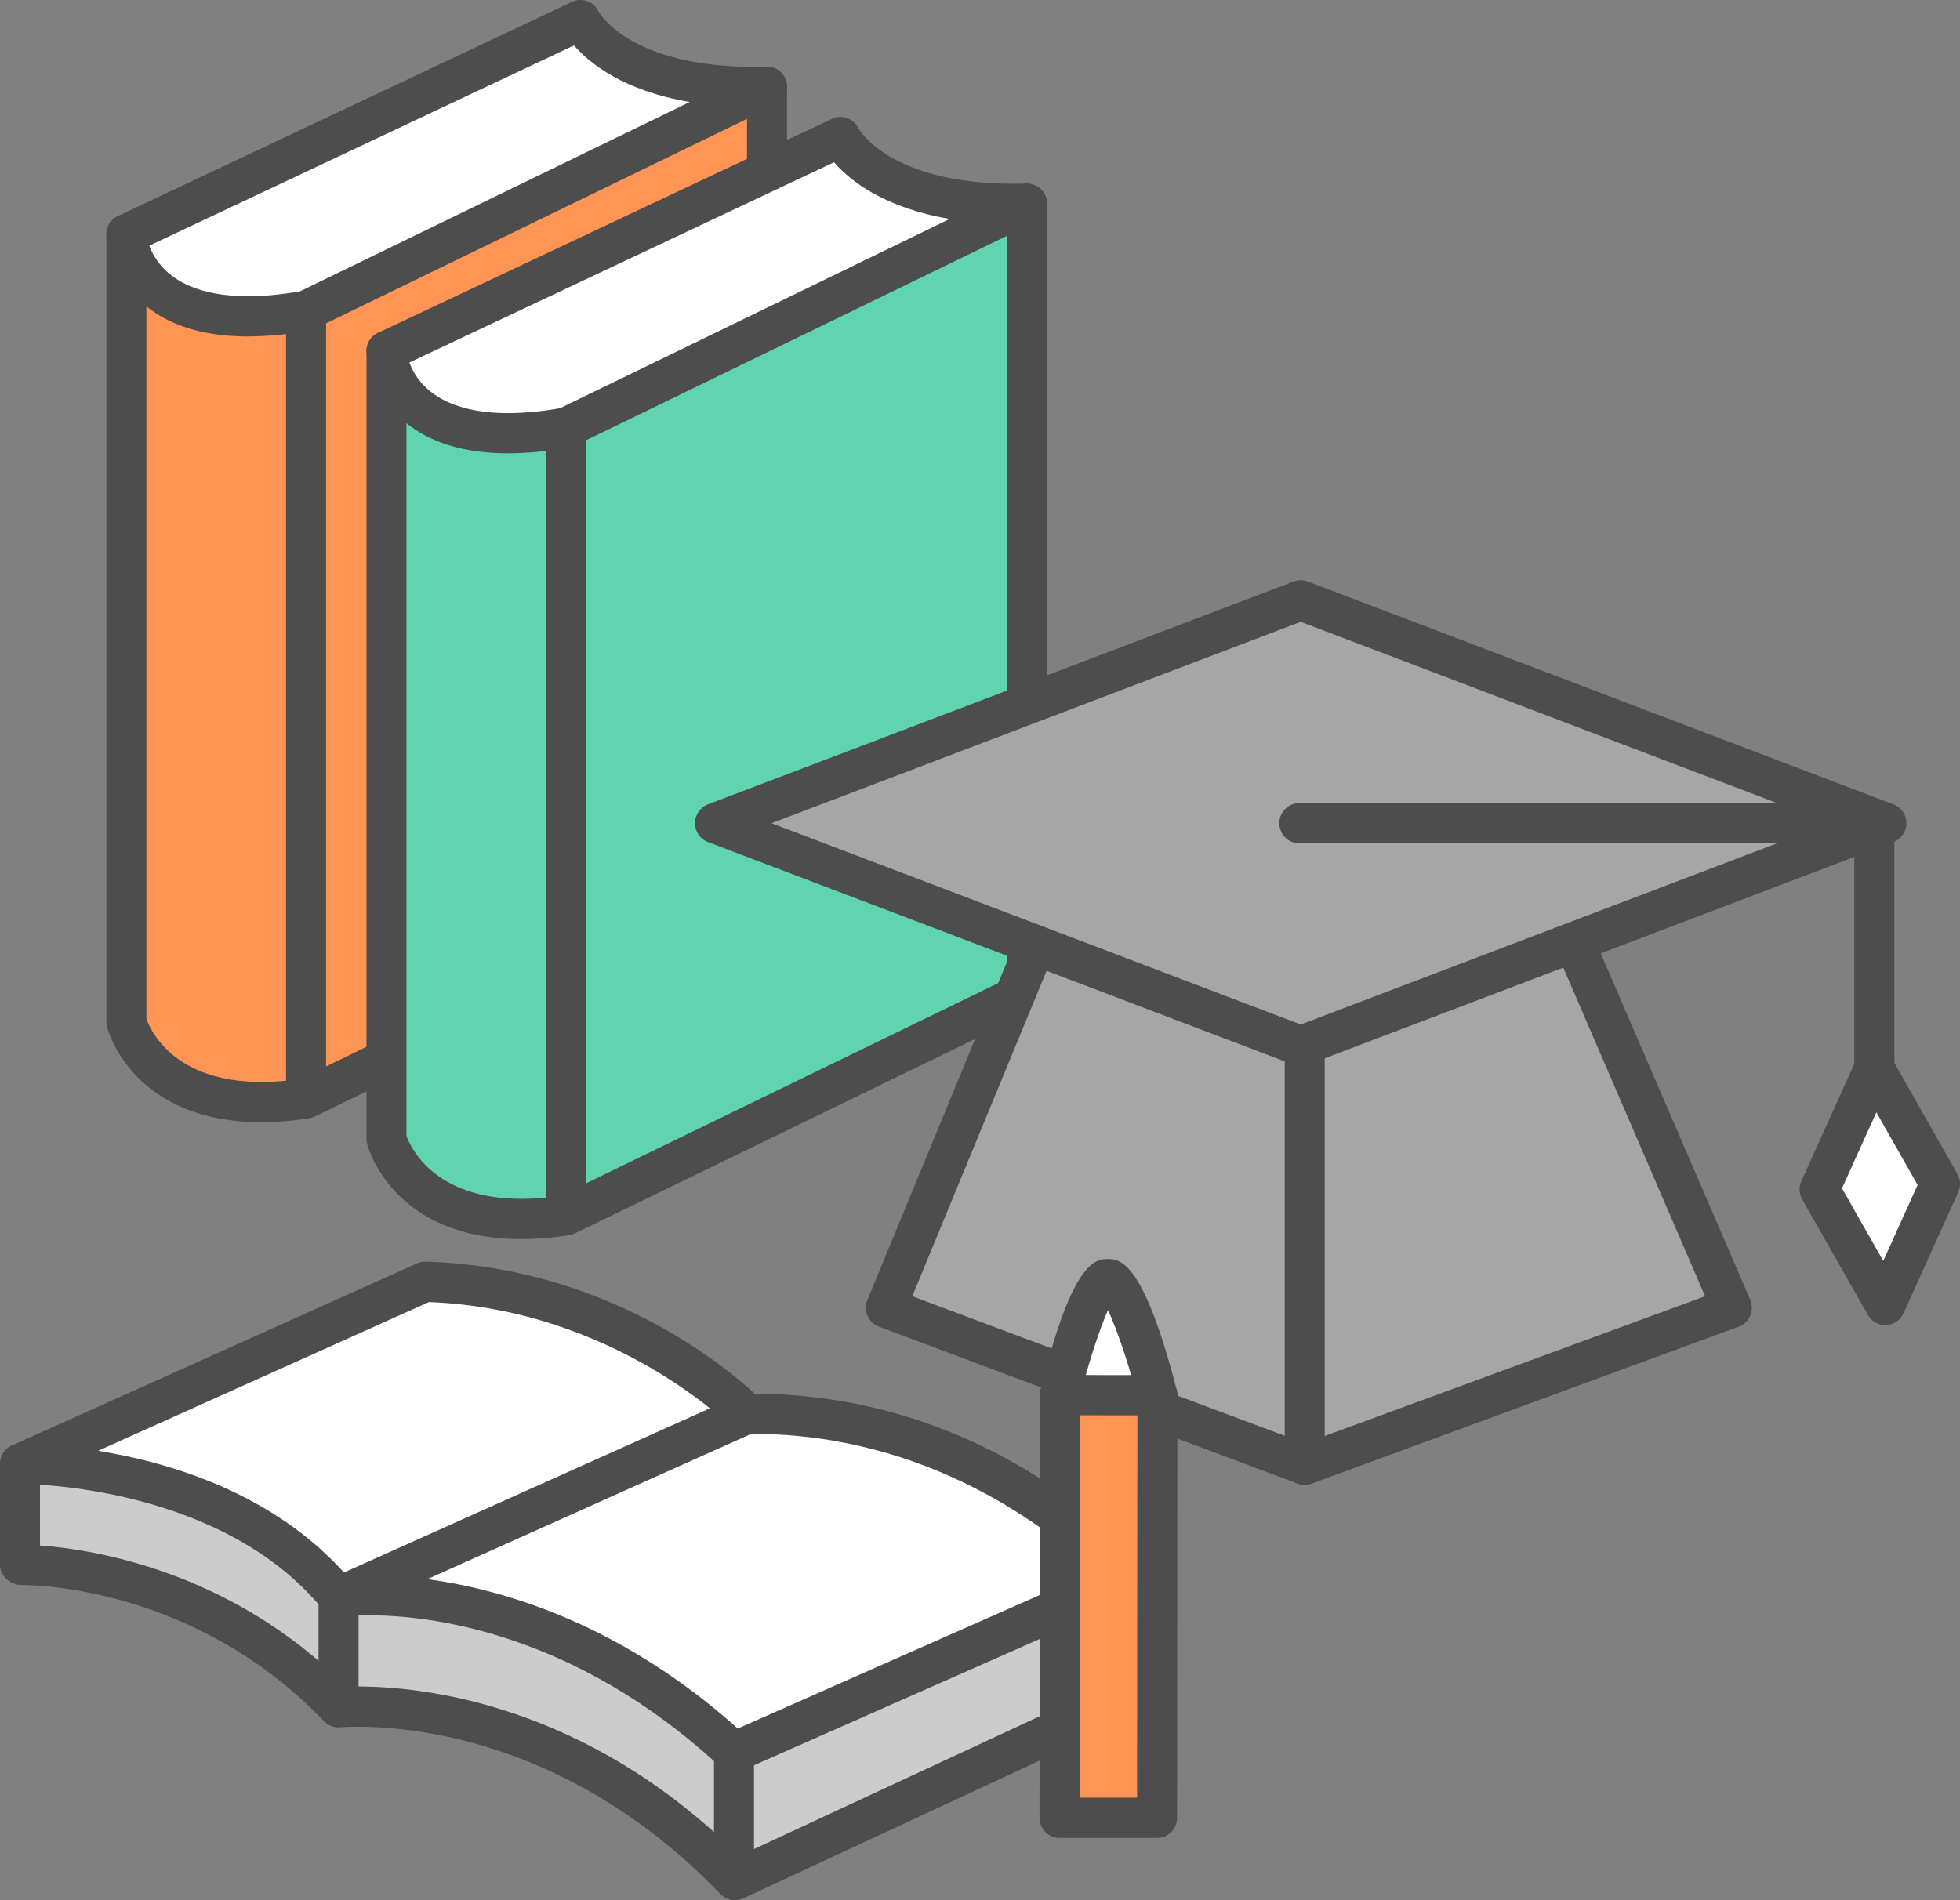 <svg width="33" height="32" viewBox="0 0 33 32" fill="none" xmlns="http://www.w3.org/2000/svg">
<rect x="0" y="0" width="33" height="32" fill="#808080" stroke="none"/>
<g clip-path="url(#clip0_1778_4675)">
<path d="M8.725 2.176L2.306 4.001L2.127 3.945V17.21C2.127 17.21 2.56 18.897 5.153 18.498L12.913 14.728V1.462L8.725 2.176Z" fill="#FF9554"/>
<path d="M4.402 18.898C2.239 18.898 1.819 17.361 1.802 17.295C1.795 17.267 1.791 17.239 1.791 17.21V3.945C1.791 3.892 1.803 3.84 1.827 3.792C1.851 3.745 1.885 3.704 1.928 3.672C2.014 3.608 2.125 3.59 2.227 3.621L2.311 3.647L8.635 1.85L12.858 1.128C12.906 1.12 12.955 1.122 13.003 1.135C13.05 1.148 13.094 1.172 13.131 1.203C13.169 1.235 13.199 1.275 13.219 1.319C13.24 1.364 13.251 1.413 13.251 1.462V14.728C13.251 14.857 13.177 14.976 13.06 15.033L5.3 18.803C5.27 18.818 5.238 18.828 5.205 18.833C4.925 18.876 4.655 18.898 4.402 18.898ZM2.465 17.159C2.531 17.344 2.92 18.221 4.402 18.221C4.606 18.221 4.825 18.204 5.054 18.171L12.577 14.515V1.863L8.782 2.51L2.465 4.307V17.159Z" fill="#4D4D4D"/>
<path d="M12.913 1.462L5.153 5.232C2.235 5.755 2.127 3.945 2.127 3.945L9.772 0.339C9.772 0.339 10.331 1.531 12.913 1.462Z" fill="white"/>
<path d="M4.178 5.666C1.919 5.666 1.793 3.982 1.792 3.965C1.788 3.898 1.804 3.83 1.838 3.772C1.873 3.713 1.924 3.667 1.985 3.638L9.63 0.032C9.67 0.013 9.713 0.002 9.757 0C9.802 -0.002 9.846 0.005 9.887 0.02C9.929 0.035 9.967 0.058 10 0.089C10.032 0.119 10.059 0.155 10.077 0.195C10.08 0.198 10.583 1.126 12.699 1.126L12.905 1.123C13.07 1.125 13.204 1.226 13.241 1.382C13.259 1.457 13.251 1.537 13.218 1.607C13.185 1.677 13.13 1.733 13.06 1.767L5.3 5.537C5.272 5.55 5.243 5.56 5.213 5.566C4.843 5.632 4.494 5.665 4.178 5.665L4.178 5.666ZM2.514 4.137C2.628 4.451 2.995 4.988 4.178 4.988C4.442 4.988 4.735 4.961 5.049 4.907L11.613 1.718C10.499 1.529 9.928 1.067 9.664 0.765L2.514 4.137Z" fill="#4D4D4D"/>
<path d="M5.153 18.624C5.109 18.624 5.065 18.615 5.024 18.598C4.983 18.581 4.946 18.556 4.915 18.525C4.884 18.494 4.859 18.456 4.842 18.415C4.825 18.374 4.816 18.33 4.816 18.285V5.232C4.816 5.188 4.825 5.144 4.842 5.103C4.859 5.062 4.884 5.024 4.915 4.993C4.946 4.961 4.983 4.936 5.024 4.919C5.065 4.902 5.109 4.894 5.153 4.894C5.197 4.894 5.241 4.902 5.282 4.919C5.323 4.936 5.36 4.961 5.391 4.993C5.423 5.024 5.447 5.061 5.464 5.103C5.481 5.144 5.49 5.188 5.49 5.232V18.285C5.49 18.33 5.481 18.374 5.464 18.415C5.447 18.456 5.423 18.494 5.391 18.525C5.36 18.556 5.323 18.581 5.282 18.598C5.241 18.615 5.197 18.624 5.153 18.624Z" fill="#4D4D4D"/>
<path d="M13.105 4.145L6.686 5.969L6.508 5.912V19.179C6.508 19.179 6.941 20.866 9.533 20.467L17.293 16.696V3.431L13.105 4.145Z" fill="#5FD4AF"/>
<path d="M8.779 20.867C6.617 20.867 6.198 19.329 6.181 19.264C6.174 19.236 6.17 19.208 6.17 19.179V5.912C6.17 5.805 6.221 5.703 6.307 5.639C6.35 5.608 6.4 5.587 6.452 5.579C6.504 5.57 6.557 5.574 6.608 5.59L6.69 5.615L13.013 3.819L17.235 3.097C17.284 3.088 17.333 3.091 17.381 3.104C17.428 3.117 17.472 3.14 17.509 3.172C17.547 3.204 17.577 3.244 17.597 3.288C17.618 3.333 17.628 3.382 17.628 3.431V16.696C17.628 16.826 17.555 16.945 17.438 17.001L9.679 20.771C9.649 20.786 9.616 20.796 9.583 20.801C9.303 20.844 9.033 20.867 8.779 20.867ZM6.843 19.128C6.909 19.313 7.299 20.189 8.779 20.189C8.984 20.189 9.203 20.172 9.432 20.139L16.955 16.484V3.832L13.161 4.479L6.843 6.276V19.128Z" fill="#4D4D4D"/>
<path d="M17.293 3.431L9.534 7.201C6.616 7.724 6.508 5.912 6.508 5.912L14.152 2.308C14.152 2.308 14.711 3.502 17.293 3.431Z" fill="white"/>
<path d="M8.557 7.634C6.298 7.634 6.172 5.949 6.171 5.933C6.166 5.865 6.183 5.798 6.217 5.739C6.252 5.681 6.303 5.634 6.364 5.605L14.008 2.001C14.089 1.963 14.181 1.959 14.265 1.989C14.349 2.02 14.418 2.083 14.456 2.164C14.458 2.167 14.961 3.095 17.074 3.095L17.282 3.092C17.453 3.101 17.582 3.196 17.619 3.351C17.637 3.426 17.629 3.505 17.596 3.575C17.563 3.645 17.507 3.702 17.438 3.736L9.679 7.506C9.651 7.519 9.622 7.529 9.592 7.534C9.221 7.601 8.873 7.634 8.557 7.634V7.634ZM6.893 6.104C7.006 6.419 7.373 6.957 8.557 6.957C8.821 6.957 9.114 6.93 9.428 6.875L15.99 3.687C14.877 3.498 14.306 3.036 14.042 2.733L6.893 6.104V6.104Z" fill="#4D4D4D"/>
<path d="M9.534 20.594C9.49 20.594 9.446 20.585 9.405 20.568C9.364 20.551 9.327 20.526 9.296 20.495C9.265 20.463 9.24 20.426 9.223 20.385C9.206 20.344 9.197 20.3 9.197 20.255V7.201C9.197 7.157 9.206 7.112 9.223 7.071C9.24 7.03 9.265 6.993 9.296 6.961C9.327 6.93 9.364 6.905 9.405 6.888C9.446 6.871 9.49 6.862 9.534 6.862C9.578 6.862 9.622 6.871 9.663 6.888C9.704 6.905 9.741 6.93 9.772 6.961C9.803 6.993 9.828 7.03 9.845 7.071C9.862 7.112 9.871 7.157 9.871 7.201V20.256C9.871 20.3 9.862 20.344 9.845 20.385C9.828 20.426 9.803 20.464 9.772 20.495C9.741 20.526 9.704 20.551 9.663 20.568C9.622 20.585 9.578 20.594 9.534 20.594Z" fill="#4D4D4D"/>
<path d="M17.959 14.651L14.916 22.023L21.968 24.667L29.16 22.023L25.979 14.651H17.959Z" fill="#A6A6A6"/>
<path d="M21.967 25.006C21.927 25.006 21.888 24.999 21.849 24.985L14.797 22.341C14.755 22.325 14.716 22.3 14.683 22.269C14.65 22.238 14.624 22.2 14.606 22.158C14.588 22.116 14.579 22.071 14.578 22.026C14.578 21.98 14.586 21.935 14.604 21.893L17.646 14.521C17.672 14.459 17.715 14.406 17.77 14.369C17.826 14.332 17.891 14.312 17.957 14.312H25.978C26.112 14.312 26.233 14.392 26.287 14.516L29.468 21.888C29.486 21.93 29.496 21.976 29.496 22.022C29.496 22.069 29.486 22.114 29.468 22.157C29.432 22.243 29.362 22.309 29.275 22.341L22.083 24.985C22.046 24.999 22.007 25.006 21.967 25.006L21.967 25.006ZM15.36 21.829L21.968 24.306L28.708 21.829L25.757 14.989H18.182L15.36 21.829Z" fill="#4D4D4D"/>
<path d="M21.968 25.006C21.923 25.006 21.88 24.997 21.839 24.98C21.798 24.963 21.761 24.939 21.73 24.907C21.698 24.875 21.673 24.838 21.657 24.797C21.64 24.756 21.631 24.712 21.631 24.667V14.93C21.631 14.886 21.64 14.841 21.656 14.8C21.673 14.759 21.698 14.722 21.729 14.69C21.761 14.659 21.798 14.634 21.839 14.617C21.88 14.6 21.923 14.591 21.968 14.591C22.012 14.591 22.056 14.6 22.096 14.617C22.137 14.634 22.174 14.659 22.206 14.691C22.237 14.722 22.262 14.759 22.279 14.8C22.296 14.841 22.304 14.886 22.304 14.93V24.667C22.304 24.712 22.296 24.756 22.279 24.797C22.262 24.838 22.237 24.875 22.206 24.907C22.174 24.938 22.137 24.963 22.096 24.98C22.056 24.997 22.012 25.006 21.968 25.006Z" fill="#4D4D4D"/>
<path d="M12.037 13.863L21.899 10.11L31.76 13.863L21.899 17.614L12.037 13.863Z" fill="#A6A6A6"/>
<path d="M21.9 17.953C21.859 17.953 21.819 17.946 21.781 17.931L11.919 14.18C11.788 14.13 11.701 14.004 11.701 13.863C11.701 13.722 11.788 13.596 11.919 13.546L21.781 9.793C21.858 9.764 21.942 9.764 22.019 9.793L31.88 13.546C32.011 13.596 32.098 13.722 32.098 13.863C32.098 14.004 32.011 14.13 31.88 14.18L22.019 17.931C21.981 17.946 21.941 17.953 21.9 17.953V17.953ZM12.99 13.863L21.9 17.253L30.81 13.863L21.9 10.472L12.99 13.863Z" fill="#4D4D4D"/>
<path d="M31.557 18.421C31.513 18.421 31.469 18.412 31.428 18.395C31.387 18.378 31.35 18.353 31.319 18.322C31.288 18.29 31.263 18.253 31.246 18.212C31.229 18.171 31.22 18.127 31.22 18.082V14.202H21.876C21.832 14.202 21.788 14.193 21.747 14.176C21.706 14.159 21.669 14.134 21.638 14.102C21.606 14.071 21.582 14.034 21.565 13.992C21.548 13.951 21.539 13.907 21.539 13.863C21.539 13.818 21.548 13.774 21.565 13.733C21.582 13.692 21.606 13.655 21.638 13.623C21.669 13.592 21.706 13.567 21.747 13.55C21.788 13.533 21.832 13.524 21.876 13.524H31.557C31.601 13.524 31.645 13.533 31.686 13.55C31.727 13.567 31.764 13.592 31.795 13.623C31.826 13.655 31.851 13.692 31.868 13.733C31.885 13.774 31.894 13.818 31.894 13.863V18.082C31.894 18.127 31.885 18.171 31.868 18.212C31.851 18.253 31.826 18.29 31.795 18.322C31.764 18.353 31.727 18.378 31.686 18.395C31.645 18.412 31.601 18.421 31.557 18.421H31.557Z" fill="#4D4D4D"/>
<path d="M31.557 17.989L30.635 20.03L31.742 21.977L32.663 19.937L31.557 17.989Z" fill="white"/>
<path d="M31.742 22.316C31.683 22.316 31.625 22.3 31.573 22.27C31.522 22.24 31.48 22.197 31.45 22.145L30.343 20.198C30.317 20.151 30.302 20.099 30.299 20.046C30.297 19.992 30.307 19.939 30.329 19.89L31.251 17.849C31.277 17.792 31.317 17.743 31.369 17.708C31.42 17.674 31.48 17.654 31.542 17.651C31.671 17.634 31.787 17.71 31.85 17.821L32.956 19.769C32.983 19.816 32.998 19.868 33 19.922C33.002 19.975 32.992 20.029 32.97 20.078L32.049 22.117C32.023 22.174 31.983 22.223 31.931 22.257C31.88 22.292 31.82 22.312 31.758 22.315C31.753 22.316 31.748 22.316 31.742 22.316ZM31.013 20.012L31.708 21.234L32.286 19.955L31.592 18.732L31.013 20.012Z" fill="#4D4D4D"/>
<path d="M0.336 24.652V26.352C0.336 26.352 3.342 26.29 5.698 28.752C5.698 28.752 9.221 28.387 12.372 31.661L19.005 28.577V26.623L2.521 24.319L0.336 24.652Z" fill="#CCCCCC"/>
<path d="M12.372 32C12.327 32 12.283 31.991 12.241 31.973C12.199 31.956 12.162 31.93 12.13 31.897C9.683 29.353 7.047 29.079 6.027 29.079C5.846 29.079 5.742 29.088 5.733 29.089C5.628 29.101 5.528 29.061 5.457 28.987C3.321 26.755 0.655 26.691 0.357 26.691C0.172 26.691 0 26.54 0 26.352V24.652C0 24.485 0.122 24.343 0.286 24.317L2.471 23.984C2.503 23.98 2.536 23.979 2.568 23.983L19.052 26.288C19.133 26.299 19.206 26.339 19.26 26.401C19.313 26.462 19.343 26.541 19.343 26.623V28.577C19.343 28.71 19.266 28.829 19.147 28.885L12.514 31.969C12.47 31.99 12.421 32 12.372 32ZM6.027 28.401C7.109 28.401 9.866 28.683 12.446 31.254L18.669 28.361V26.918L2.524 24.661L0.673 24.943V26.027C1.57 26.092 3.89 26.451 5.832 28.404C5.885 28.402 5.951 28.401 6.027 28.401Z" fill="#4D4D4D"/>
<path d="M0.336 24.652C0.336 24.652 3.832 24.605 5.698 26.894C5.698 26.894 9.004 26.398 12.357 29.507L18.996 26.572C18.996 26.572 16.622 23.762 12.57 23.809C12.57 23.809 10.491 21.681 7.155 21.586L0.336 24.652Z" fill="white"/>
<path d="M12.357 29.846C12.275 29.846 12.193 29.815 12.129 29.756C9.645 27.452 7.178 27.203 6.233 27.203C5.935 27.203 5.761 27.227 5.748 27.229C5.634 27.244 5.514 27.2 5.439 27.108C3.732 25.015 0.491 24.991 0.353 24.991C0.195 24.991 0.049 24.879 0.016 24.723C-0.017 24.566 0.055 24.408 0.2 24.343L7.018 21.277C7.065 21.256 7.117 21.247 7.165 21.247C10.213 21.334 12.23 23.028 12.706 23.47C16.783 23.486 19.154 26.235 19.253 26.352C19.287 26.393 19.311 26.44 19.324 26.492C19.336 26.543 19.337 26.596 19.325 26.648C19.313 26.699 19.29 26.747 19.256 26.788C19.223 26.829 19.18 26.861 19.132 26.882L12.493 29.817C12.45 29.836 12.404 29.846 12.357 29.846ZM6.233 26.526C7.236 26.526 9.818 26.781 12.422 29.109L18.414 26.459C17.659 25.75 15.627 24.147 12.671 24.147L12.575 24.148C12.468 24.122 12.396 24.113 12.332 24.047C12.312 24.027 10.331 22.046 7.222 21.927L1.652 24.432C2.863 24.628 4.627 25.151 5.842 26.539C5.939 26.532 6.07 26.526 6.233 26.526Z" fill="#4D4D4D"/>
<path d="M5.7 28.948C5.656 28.948 5.612 28.939 5.571 28.922C5.53 28.905 5.493 28.88 5.462 28.849C5.431 28.817 5.406 28.78 5.389 28.739C5.372 28.698 5.363 28.654 5.363 28.609V26.894C5.363 26.76 5.442 26.639 5.563 26.584L12.435 23.5C12.605 23.424 12.803 23.5 12.879 23.671C12.955 23.843 12.879 24.042 12.709 24.119L6.037 27.113V28.609C6.037 28.654 6.028 28.698 6.011 28.739C5.994 28.78 5.969 28.817 5.938 28.849C5.907 28.88 5.87 28.905 5.829 28.922C5.788 28.939 5.744 28.948 5.7 28.948Z" fill="#4D4D4D"/>
<path d="M12.358 31.808C12.314 31.808 12.27 31.799 12.229 31.782C12.188 31.765 12.151 31.74 12.12 31.709C12.089 31.677 12.064 31.64 12.047 31.599C12.03 31.558 12.021 31.514 12.021 31.469V29.507C12.021 29.463 12.03 29.419 12.047 29.378C12.064 29.336 12.089 29.299 12.12 29.268C12.151 29.236 12.188 29.211 12.229 29.194C12.27 29.177 12.314 29.168 12.358 29.169C12.402 29.168 12.446 29.177 12.487 29.194C12.528 29.211 12.565 29.236 12.596 29.268C12.628 29.299 12.652 29.336 12.669 29.378C12.686 29.419 12.695 29.463 12.695 29.507V31.469C12.695 31.514 12.686 31.558 12.669 31.599C12.652 31.64 12.628 31.677 12.596 31.709C12.565 31.74 12.528 31.765 12.487 31.782C12.446 31.799 12.402 31.808 12.358 31.808Z" fill="#4D4D4D"/>
<path d="M19.487 23.496C19.487 23.496 18.984 21.542 18.651 21.542C18.321 21.542 17.844 23.495 17.844 23.495L18.649 24.449L19.487 23.496Z" fill="white"/>
<path d="M18.65 24.788H18.647C18.599 24.787 18.551 24.776 18.507 24.756C18.463 24.735 18.425 24.705 18.394 24.668L17.588 23.714C17.553 23.673 17.529 23.625 17.517 23.573C17.505 23.52 17.505 23.466 17.518 23.414C18.057 21.203 18.459 21.203 18.652 21.203C18.845 21.203 19.245 21.203 19.813 23.412C19.827 23.465 19.828 23.521 19.815 23.575C19.802 23.629 19.776 23.679 19.74 23.721L18.902 24.673C18.871 24.709 18.832 24.738 18.788 24.758C18.745 24.777 18.698 24.788 18.65 24.788ZM18.213 23.409L18.655 23.932L19.116 23.408C18.968 22.866 18.791 22.353 18.655 22.064C18.524 22.356 18.352 22.875 18.213 23.409Z" fill="#4D4D4D"/>
<path d="M17.845 23.495L19.488 23.496L19.483 30.613H17.84L17.845 23.495Z" fill="#FF9554"/>
<path d="M19.482 30.951H17.839C17.794 30.951 17.751 30.943 17.71 30.926C17.669 30.909 17.632 30.884 17.601 30.852C17.538 30.788 17.502 30.702 17.502 30.613L17.507 23.495C17.507 23.405 17.543 23.319 17.606 23.256C17.669 23.192 17.755 23.156 17.844 23.156H17.844L19.487 23.158C19.673 23.158 19.824 23.31 19.824 23.496L19.818 30.613C19.818 30.8 19.667 30.951 19.482 30.951ZM18.176 30.274H19.145L19.15 23.835L18.18 23.834L18.176 30.274Z" fill="#4D4D4D"/>
</g>
<defs>
<clipPath id="clip0_1778_4675">
<rect width="33" height="32" fill="white"/>
</clipPath>
</defs>
</svg>
